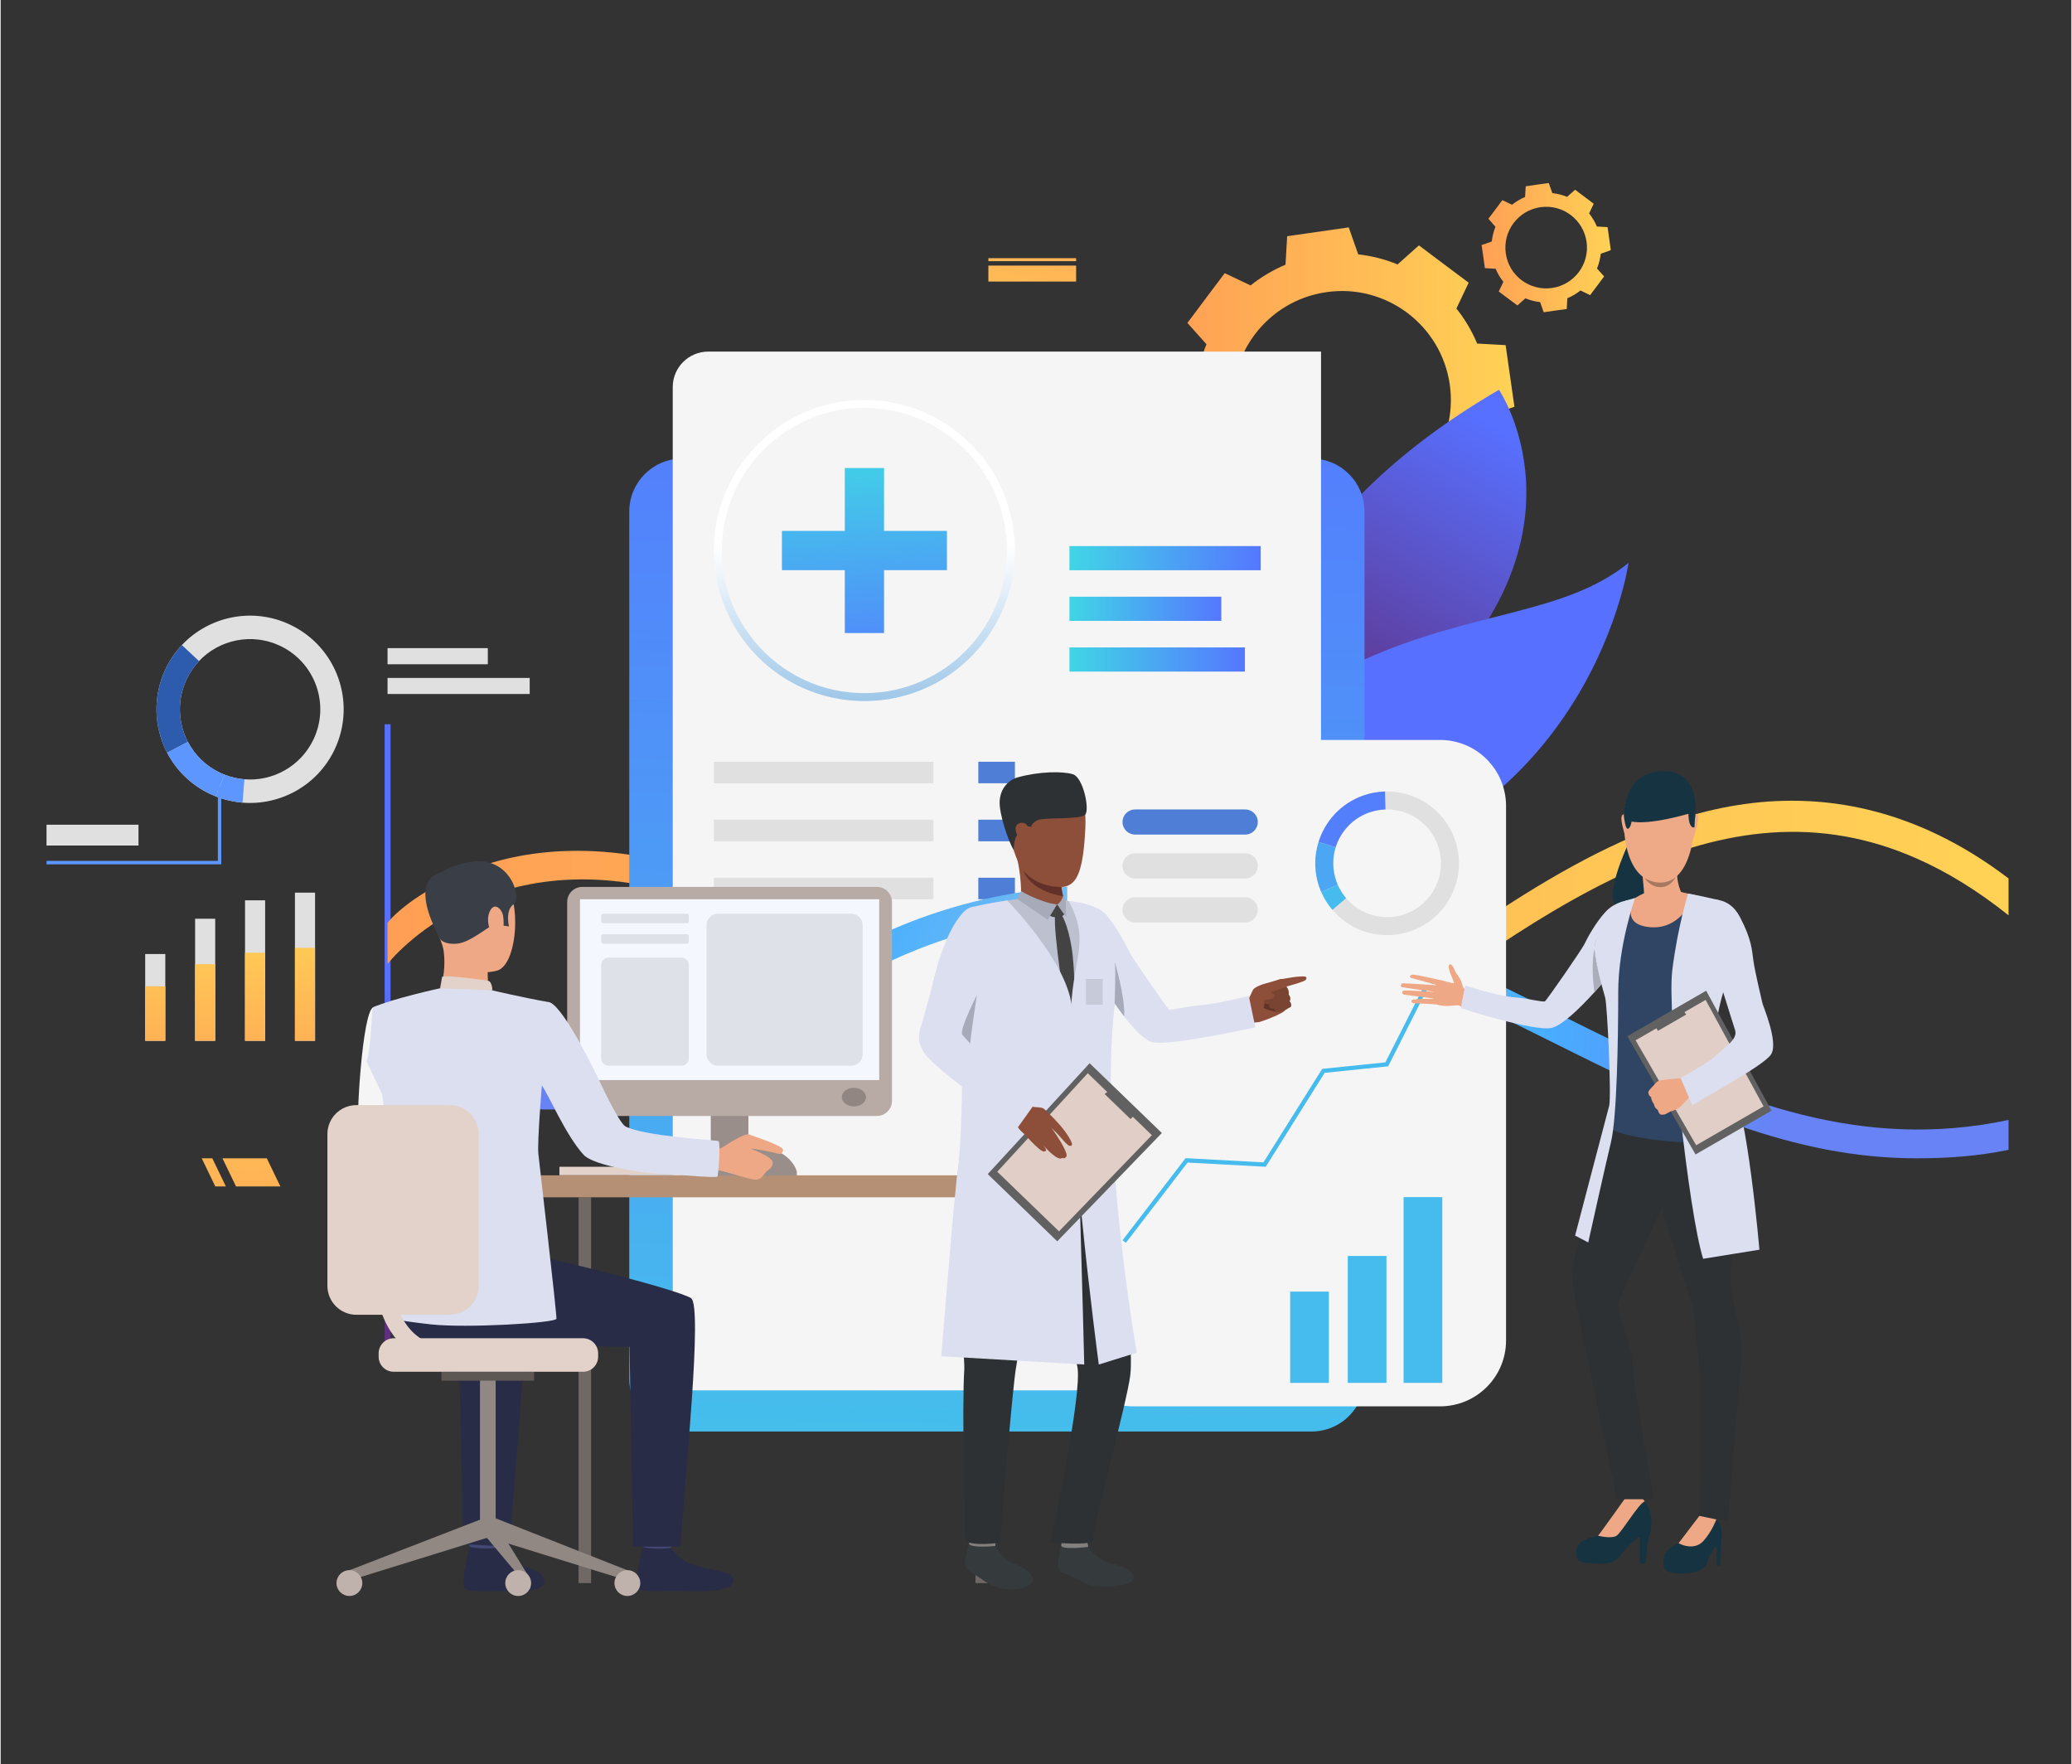 <svg xmlns="http://www.w3.org/2000/svg" viewBox="0 0 2348 2000" width="800" height="681"><rect x="0" y="0" width="2348" height="2000" fill="#333333" stroke="none"/><defs><linearGradient id="P" gradientUnits="userSpaceOnUse"></linearGradient><linearGradient id="g1" x2="1" href="#P" gradientTransform="matrix(391.247,0,0,391.247,1325.259,257.804)"><stop stop-color="#ff9f55"></stop><stop offset="1" stop-color="#ffd255"></stop></linearGradient><linearGradient id="g2" x2="1" href="#P" gradientTransform="matrix(146.525,0,0,146.525,1679.307,207.464)"><stop stop-color="#ff9f55"></stop><stop offset="1" stop-color="#ffd255"></stop></linearGradient><linearGradient id="g3" x2="1" href="#P" gradientTransform="matrix(92.193,303.681,-180.793,54.886,1409.354,567.748)"><stop stop-color="#40d5e6"></stop><stop offset="1" stop-color="#57f"></stop></linearGradient><linearGradient id="g4" x2="1" href="#P" gradientTransform="matrix(204.772,-339.92,106.068,63.896,919.965,480.141)"><stop stop-color="#602f80"></stop><stop offset="1" stop-color="#5770ff"></stop></linearGradient><linearGradient id="g5" x2="1" href="#P" gradientTransform="matrix(75.413,-58.04,21.428,27.842,-3503.846,3924.432)"><stop stop-color="#602f80"></stop><stop offset="1" stop-color="#5770ff"></stop></linearGradient><linearGradient id="g6" x2="1" href="#P" gradientTransform="matrix(0,-366.894,3.497,0,37170.697,1491.109)"><stop stop-color="#602f80"></stop><stop offset="1" stop-color="#5770ff"></stop></linearGradient><linearGradient id="g7" x2="1" href="#P" gradientTransform="matrix(1838.065,0,0,397.484,438.728,907.813)"><stop stop-color="#ff9f55"></stop><stop offset="1" stop-color="#ffd255"></stop></linearGradient><linearGradient id="g8" x2="1" href="#P" gradientTransform="matrix(0,-229.7,84.792,0,91.62,1265.165)"><stop stop-color="#ff9f55"></stop><stop offset="1" stop-color="#ffd255"></stop></linearGradient><linearGradient id="g9" x2="1" href="#P" gradientTransform="matrix(0,-229.7,60.297,0,66.45,1265.164)"><stop stop-color="#ff9f55"></stop><stop offset="1" stop-color="#ffd255"></stop></linearGradient><linearGradient id="g10" x2="1" href="#P" gradientTransform="matrix(0,-229.699,52.399,0,69.432,1265.164)"><stop stop-color="#ff9f55"></stop><stop offset="1" stop-color="#ffd255"></stop></linearGradient><linearGradient id="g11" x2="1" href="#P" gradientTransform="matrix(0,-229.698,49.684,0,101.472,1265.164)"><stop stop-color="#ff9f55"></stop><stop offset="1" stop-color="#ffd255"></stop></linearGradient><linearGradient id="g12" x2="1" href="#P" gradientTransform="matrix(29.169,-1656.825,1263.877,22.251,373.674,2015.118)"><stop stop-color="#40d5e6"></stop><stop offset="1" stop-color="#57f"></stop></linearGradient><linearGradient id="g13" x2="1" href="#P" gradientTransform="matrix(216.725,0,0,27.411,1211.949,619.053)"><stop stop-color="#40d5e6"></stop><stop offset="1" stop-color="#57f"></stop></linearGradient><linearGradient id="g14" x2="1" href="#P" gradientTransform="matrix(198.941,0,0,27.411,1211.949,733.958)"><stop stop-color="#40d5e6"></stop><stop offset="1" stop-color="#57f"></stop></linearGradient><linearGradient id="g15" x2="1" href="#P" gradientTransform="matrix(172.129,0,0,27.412,1211.949,676.505)"><stop stop-color="#40d5e6"></stop><stop offset="1" stop-color="#57f"></stop></linearGradient><linearGradient id="g16" x2="1" href="#P" gradientTransform="matrix(0,-237.995,237.995,0,808.714,856.71)"><stop stop-color="#7db3e0"></stop><stop offset="1" stop-color="#fff"></stop></linearGradient><radialGradient id="g17" cx="0" cy="0" r="1" href="#P" gradientTransform="matrix(659.065,0,0,659.065,1357.761,1157.947)"><stop offset=".16" stop-color="#90c2e8"></stop><stop offset=".58" stop-color="#47afff"></stop><stop offset="1" stop-color="#6783f5"></stop></radialGradient><linearGradient id="g18" x2="1" href="#P" gradientTransform="matrix(-8.735,-350.831,678.307,-16.888,279.98,1480.368)"><stop stop-color="#ff9f55"></stop><stop offset="1" stop-color="#ffd255"></stop></linearGradient><linearGradient id="g19" x2="1" href="#P" gradientTransform="matrix(-8.735,-350.833,286.005,-7.121,226.506,1481.7)"><stop stop-color="#ff9f55"></stop><stop offset="1" stop-color="#ffd255"></stop></linearGradient><linearGradient id="g20" x2="1" href="#P" gradientTransform="matrix(-78.609,294.055,-687.426,-183.767,1211.155,170.422)"><stop stop-color="#ff9f55"></stop><stop offset="1" stop-color="#ffd255"></stop></linearGradient><linearGradient id="g21" x2="1" href="#P" gradientTransform="matrix(-78.611,294.065,-984.48,-263.178,1203.937,168.488)"><stop stop-color="#ff9f55"></stop><stop offset="1" stop-color="#ffd255"></stop></linearGradient><linearGradient id="g22" x2="1" href="#P" gradientTransform="matrix(18.925,289.693,-86.471,5.649,1369.265,477.241)"><stop stop-color="#40d5e6"></stop><stop offset="1" stop-color="#57f"></stop></linearGradient><linearGradient id="g23" x2="1" href="#P" gradientTransform="matrix(18.924,289.689,-970.525,63.401,978.235,502.786)"><stop stop-color="#40d5e6"></stop><stop offset="1" stop-color="#57f"></stop></linearGradient></defs><style>.a{fill:url(#g1)}.b{fill:url(#g2)}.c{fill:#f3f3f3}.d{fill:#fff}.e{fill:url(#g3)}.f{fill:url(#g4)}.g{fill:url(#g5)}.h{fill:url(#g6)}.i{fill:#e0e0e0}.j{fill:url(#g7)}.k{fill:url(#g8)}.l{fill:url(#g9)}.m{fill:url(#g10)}.n{fill:url(#g11)}.o{fill:url(#g12)}.p{fill:#f5f5f5}.q{fill:url(#g13)}.r{fill:url(#g14)}.s{fill:url(#g15)}.t{fill:url(#g16)}.u{fill:#4e7ed6}.v{fill:url(#g17)}.w{mix-blend-mode:hard-light;fill:#f5f5f5}.x{fill:#537ffd}.y{fill:#4ba6f3}.z{fill:#46bbed}.A{fill:url(#g18)}.B{fill:url(#g19)}.C{fill:url(#g20)}.D{fill:url(#g21)}.E{fill:url(#g22)}.F{fill:url(#g23)}.G{fill:#2d5bad}.H{fill:#5d96ff}.I{fill:#e2d2ca}.J{fill:#706865}.K{fill:#ccbdb7}.L{fill:#998e89}.M{fill:#b59074}.N{fill:#424773}.O{fill:#292c47}.P{fill:#eea886}.Q{fill:#3a3f47}.R{fill:#323657}.S{fill:#918783}.T{fill:#5e5854}.U{fill:#bfb2ac}.V{fill:#b8aba5}.W{fill:#f5f7ff}.X{fill:#918681}.Y{fill:#dbdff0}.Z{fill:#dfe1e8}.a0{fill:#8e4f3a}.a1{fill:#5e3527}.a2{fill:#7a4432}.a3{fill:#353a3d}.a4{fill:#81807e}.a5{fill:#2d3133}.a6{fill:#bcc0cf}.a7{fill:#633029}.a8{fill:#434343}.a9{fill:#616161}.aa{fill:#e0cec7}.ab{fill:#a7aab8}.ac{fill:#c6cad9}.ad{fill:#163342}.ae{fill:#2f4563}.af{fill:#aaadba}.ag{fill:#eea987}.ah{fill:#a77860}</style><path fill-rule="evenodd" class="a" d="m1335.2 515.6l-5-35-4.9-34.9 30.5-10.8c1.8-15.5 5.7-30.5 11.5-44.6l-21.6-24.2 21.1-28.2 21.2-28.2 29.3 13.9c11.9-9.5 25.2-17.4 39.6-23.5l1.9-32.3 34.9-5 34.9-5 10.8 30.6c15.5 1.7 30.5 5.6 44.6 11.4l24.2-21.6 28.2 21.2 28.2 21.1-13.9 29.3c9.5 11.9 17.5 25.2 23.5 39.7l32.3 1.8 5 34.9 5 34.9-30.6 10.8c-1.7 15.6-5.6 30.6-11.4 44.7l21.6 24.2-21.2 28.2-21.1 28.2-29.3-14c-11.9 9.5-25.2 17.5-39.7 23.5l-1.8 32.4-34.9 5-34.9 5-10.8-30.6c-15.6-1.7-30.6-5.7-44.7-11.5l-24.2 21.6-28.2-21.1-28.2-21.2 14-29.3c-9.5-11.9-17.5-25.2-23.5-39.6zm63.4-44.7c9.6 67.6 72.2 114.5 139.7 104.9 67.6-9.7 114.5-72.3 104.9-139.8-9.7-67.5-72.3-114.5-139.8-104.8-67.6 9.6-114.5 72.2-104.8 139.7z"></path><path fill-rule="evenodd" class="b" d="m1683 304l-1.8-13.1-1.9-13.1 11.5-4c0.6-5.8 2.1-11.4 4.2-16.7l-8-9.1 7.9-10.5 7.9-10.6 11 5.2c4.4-3.5 9.4-6.5 14.8-8.8l0.7-12.1 13.1-1.9 13-1.8 4.1 11.4c5.8 0.7 11.4 2.1 16.7 4.3l9.1-8.1 10.5 7.9 10.6 8-5.2 10.9c3.5 4.5 6.5 9.5 8.8 14.9l12.1 0.7 3.7 26.1-11.4 4.1c-0.7 5.8-2.1 11.4-4.3 16.7l8.1 9-7.9 10.6-8 10.6-10.9-5.3c-4.5 3.6-9.5 6.6-14.9 8.8l-0.7 12.2-13 1.8-13.1 1.9-4.1-11.5c-5.8-0.6-11.4-2.1-16.7-4.3l-9 8.1-10.6-7.9-10.6-7.9 5.3-11c-3.6-4.4-6.6-9.4-8.8-14.8zm23.7-16.7c3.6 25.3 27 42.8 52.3 39.2 25.3-3.6 42.9-27 39.3-52.3-3.6-25.3-27-42.9-52.3-39.3-25.3 3.6-42.9 27.1-39.3 52.4z"></path><path class="c" d="m1105.2 1521.2h-6.7v-700.1h6.7z"></path><path class="d" d="m1173.8 753.1h-72v-18.3h72z"></path><path class="d" d="m1159.4 786.8h-57.6v-18.2h57.6z"></path><path class="d" d="m1180.7 1587.1h-75.5v-24.4h75.5z"></path><path class="e" d="m1379 577c0 0 146 173.1 53.4 285.2-92.7 112.1-118.2 2.2-118.2 2.2 0 0-55.4 10.3 40.6-129.9 45.3-66.1 24.2-157.5 24.2-157.5z"></path><path class="f" d="m1699 441.9c0 0 108.5 160.1-80.4 344.5-188.8 184.5-174.8 294.5-174.8 294.5 0 0-193.1-378 255.2-639z"></path><path class="g" d="m1408.5 1011.3c-79.2 7.1 12.7-207.1 136.5-263 123.8-56 228.6-51.2 300.9-110.2 0 0-47.2 338-437.4 373.2z"></path><path class="h" d="m442.1 1521.2h-6.7v-700.1h6.7z"></path><path class="c" d="m916.6 1521.2h-6.7v-700.1h6.7z"></path><path class="c" d="m1391.1 1521.2h-6.7v-700.1h6.7z"></path><path class="i" d="m552.4 753.1h-113.7v-18.3h113.7z"></path><path class="i" d="m599.9 786.8h-161.2v-18.2h161.2z"></path><path class="d" d="m1041.6 753.1h-133.5v-18.3h133.5z"></path><path class="d" d="m993.4 786.8h-85.3v-18.2h85.3z"></path><path class="d" d="m1473.8 753.1h-82.7v-18.3h82.7z"></path><path class="d" d="m1487.4 786.8h-96.3v-18.2h96.3z"></path><path class="d" d="m988.7 1587.1h-75.5v-24.4h75.5z"></path><path class="d" d="m1466.6 1587.1h-75.5v-24.4h75.5z"></path><path class="j" d="m2276.8 995.9v41.8c-35.1-28-69.7-49.2-103.9-64.3-222.1-98.2-429.4 57.6-675.8 246-18.1 13.8-35.6 25.7-52.6 35.9-59.2 35.5-112.1 50-160.6 50-46.4 0-88.7-13.3-128.6-34.1-53.9-28.1-103.3-70-152.1-111.3-64.3-54.5-131-110.3-208-137.8-235.1-83.9-355.4 69.3-356.5 70.7v-46.6c1.3-1.6 22.7-29.5 84.8-56.1 56.5-24.2 151.3-43.5 282.1 2 82.8 28.8 151.6 87.1 218.2 143.6 71.8 60.9 138.4 117.3 215.6 133.5 34.6 7.3 71.4 6.4 111.6-5.8 38.6-11.7 80.5-33.8 126.8-69.3 153.3-117.2 297.8-229 440.1-269.8 91.5-26.3 185.5-22.6 277.8 21.6 27.2 13 54.3 29.6 81.1 50z"></path><path class="i" d="m186.7 1081.6h-22.8v98.4h22.8z"></path><path class="i" d="m243.3 1041.6h-22.8v138.4h22.8z"></path><path class="i" d="m299.9 1020.7h-22.8v159.3h22.8z"></path><path class="i" d="m356.5 1012h-22.8v168h22.8z"></path><path class="k" d="m186.7 1118.2h-22.8v61.8h22.8z"></path><path class="l" d="m243.3 1093.1h-22.8v86.9h22.8z"></path><path class="m" d="m299.9 1080.1h-22.8v99.9h22.8z"></path><path class="n" d="m356.5 1074.6h-22.8v105.4h22.8z"></path><path class="o" d="m772.8 1622.9h713.7c33.2 0 60-26.8 60-59.9v-983.1c0-33.1-26.8-60-60-60h-713.7c-33.1 0-60 26.9-60 60v983.1c0 33.1 26.9 59.9 60 59.9z"></path><path class="p" d="m1497.2 398.6h-694.8c-22.2 0-40.3 18-40.3 40.2v1137.5h735.1z"></path><path class="q" d="m1428.7 646.5h-216.8v-27.4h216.8z"></path><path class="r" d="m1410.9 761.4h-199v-27.4h199z"></path><path class="s" d="m1384.1 703.9h-172.2v-27.4h172.2z"></path><path fill-rule="evenodd" class="t" d="m979.4 794.8c-24.6 0-48.3-5.1-70.5-15.2-60.9-27.6-100.2-88.7-100.2-155.5 0-94.1 76.6-170.7 170.7-170.7 94.1 0 170.7 76.6 170.7 170.7 0 66.8-39.3 127.9-100.1 155.5-22.2 10.1-46 15.2-70.6 15.2zm0-332.4c-89.1 0-161.7 72.6-161.7 161.7 0 63.3 37.3 121.1 94.9 147.3 21 9.6 43.5 14.4 66.8 14.4 23.3 0 45.8-4.8 66.8-14.4 57.7-26.2 94.9-84 94.9-147.3 0-89.1-72.5-161.7-161.7-161.7z"></path><path class="i" d="m1057.7 888h-249v-24.4h249z"></path><path class="i" d="m1057.7 953.8h-249v-24.5h249z"></path><path class="i" d="m1057.7 1019.5h-249v-24.4h249z"></path><path class="u" d="m1150.1 888h-41.5v-24.4h41.5z"></path><path class="u" d="m1150.1 953.8h-41.5v-24.5h41.5z"></path><path class="u" d="m1150.1 1019.5h-41.5v-24.4h41.5z"></path><path class="v" d="m2276.8 1269.7v33.9c-35.7 7.3-68.9 9.6-104.5 9.6-140.4 0-263.5-57.6-390.3-120.5q-10.2-5-20.5-10.2c-165.5-82.3-336.8-167.5-564.9-144.1-145.7 14.9-237.1 74.2-317.8 126.5-73 47.4-142.1 89.1-235.6 92.6-151.1 5.8-203.6-58.7-204.5-62.6v-41.4c0.2 0.7 32.9 72.3 201.4 72.3h2.9c84.3-0.5 146.5-40.8 218.5-87.6 83.7-54.3 178.6-115.8 331.9-131.5 237.2-24.2 412.6 63 582.3 147.4 16.9 8.4 33.8 16.8 50.7 25 142.8 69.5 283.6 126 450.4 90.6z"></path><path class="w" d="m1632.2 1594.4h-348c-41.3 0-74.8-33.4-74.8-74.7v-606c0-41.3 33.5-74.8 74.8-74.8h348c41.3 0 74.8 33.5 74.8 74.8v606c0 41.3-33.5 74.7-74.8 74.7z"></path><path fill-rule="evenodd" class="i" d="m1599.6 1055.4c-32.9 11.8-68.2 1.2-89.5-23.9-5.1-6-9.4-12.8-12.7-20.3q-1-2.5-2-5c-6.2-17.4-6.1-35.4-1-51.7 7.4-23.6 25.3-43.5 50.3-52.5 8.3-2.9 16.7-4.4 25-4.7 34.3-1 66.9 19.9 79.1 54 15.2 42.4-6.9 89-49.2 104.1zm30-97.2c-9.1-25.6-33.6-41.3-59.3-40.5-6.2 0.2-12.5 1.3-18.7 3.5-18.8 6.7-32.2 21.7-37.8 39.3-3.8 12.3-3.8 25.8 0.8 38.8q0.7 1.9 1.5 3.8c2.5 5.6 5.7 10.7 9.5 15.2 16 18.8 42.5 26.7 67.1 17.9 31.7-11.3 48.3-46.3 36.9-78z"></path><path class="x" d="m1513.8 960.5l-19.4-6c7.4-23.6 25.3-43.5 50.3-52.5 8.3-2.9 16.7-4.4 25-4.7l0.6 20.4c-6.2 0.2-12.5 1.3-18.7 3.5-18.8 6.7-32.2 21.7-37.8 39.3z"></path><path class="y" d="m1516.1 1003.1l-18.7 8.1q-1-2.5-2-5c-6.2-17.4-6.1-35.4-1-51.7l19.4 6c-3.8 12.3-3.8 25.8 0.8 38.8q0.7 1.9 1.5 3.8z"></path><path class="z" d="m1510.1 1031.5c-5.1-6-9.4-12.8-12.7-20.3l18.7-8.1c2.5 5.6 5.7 10.7 9.5 15.2z"></path><path class="z" d="m1571.4 1423.9h-43.9v143.9h43.9z"></path><path class="z" d="m1506.1 1464.3h-43.9v103.5h43.9z"></path><path class="z" d="m1634.7 1357.2h-43.9v210.6h43.9z"></path><path class="z" d="m1275.9 1409l-3.8-2.9 71.5-93.1 88.3 4.8 66.6-106 71.7-7.4 43.1-85.2 4.3 2.1-44.3 87.6-72 7.4-66.8 106.5-88.6-4.8z"></path><path class="u" d="m1411.2 946.2h-124.8c-7.9 0-14.3-6.4-14.3-14.3 0-7.9 6.4-14.2 14.3-14.2h124.8c7.9 0 14.3 6.3 14.3 14.2 0 7.9-6.4 14.3-14.3 14.3z"></path><path class="i" d="m1411.2 996h-124.8c-7.9 0-14.3-6.4-14.3-14.3 0-7.9 6.4-14.3 14.3-14.3h124.8c7.9 0 14.3 6.4 14.3 14.3 0 7.9-6.4 14.3-14.3 14.3z"></path><path class="i" d="m1411.2 1045.8h-124.8c-7.9 0-14.3-6.4-14.3-14.3 0-7.9 6.4-14.3 14.3-14.3h124.8c7.9 0 14.3 6.4 14.3 14.3 0 7.9-6.4 14.3-14.3 14.3z"></path><path class="A" d="m266.9 1345.1h50.3l-15.4-31.9h-50.3z"></path><path class="B" d="m243.4 1345.1h12l-15.4-31.9h-12z"></path><path class="C" d="m1120 319.2h99.5v-18.1h-99.5z"></path><path class="D" d="m1120 296.1h99.5v-3.4h-99.5z"></path><path class="E" d="m1001.7 717.7h-44.5v-187.1h44.5z"></path><path class="F" d="m885.9 646.4v-44.5h187.1v44.5z"></path><path fill-rule="evenodd" class="i" d="m378.8 849.5c-19.4 41.1-61.8 63.9-104.5 60.5-10.2-0.9-20.4-3.2-30.3-7.1q-3.3-1.3-6.6-2.8c-21.7-10.3-38.3-27-48.6-46.7-14.9-28.5-16.7-63.4-1.9-94.7 4.9-10.3 11.2-19.5 18.6-27.4 30.7-32.6 80.1-43.3 122.7-23.1 53 25.1 75.6 88.3 50.6 141.3zm-61.9-117.3c-32-15.1-69-7.1-92 17.3-5.6 6-10.3 12.8-14 20.6-11.1 23.5-9.7 49.6 1.4 71 7.8 14.8 20.2 27.3 36.5 35q2.4 1.1 4.9 2.1c7.4 2.9 15.1 4.7 22.7 5.3 32.1 2.6 63.8-14.6 78.4-45.3 18.8-39.8 1.8-87.2-37.9-106z"></path><path class="G" d="m212.3 841.1l-23.5 12.3c-14.9-28.5-16.7-63.4-1.9-94.7 4.9-10.3 11.2-19.5 18.6-27.4l19.4 18.2c-5.6 6-10.3 12.8-14 20.6-11.1 23.5-9.7 49.6 1.4 71z"></path><path class="H" d="m253.7 878.2l-9.7 24.7q-3.3-1.3-6.6-2.8c-21.7-10.3-38.3-27-48.6-46.7l23.5-12.3c7.8 14.8 20.2 27.3 36.5 35q2.4 1.1 4.9 2.1z"></path><path class="H" d="m274.3 910c-10.2-0.9-20.4-3.2-30.3-7.1l9.7-24.7c7.4 2.9 15.1 4.7 22.7 5.3z"></path><path class="H" d="m250.2 979.9h-198.2v-3.9h194.3v-84h3.9z"></path><path class="i" d="m156.3 958.6h-104.3v-23.6h104.3z"></path><path class="I" d="m795.6 1322.8h-162v9.6h162z"></path><path class="J" d="m655.3 1794.8h14.2v-437.4h-14.2z"></path><path class="K" d="m882.9 1320h-112.7v13.8h112.7z"></path><path class="L" d="m847.9 1332.4h-42.7v-129.6h42.7z"></path><path class="M" d="m1199.4 1357.4h-623.9v-24.9h623.9z"></path><path class="w" d="m455.7 1182c0 0-6.8 95.7 11.9 107.2 11.7 7.1 58.4 31.3 57 35.9-1.4 4.5-26.3 40.4-26.3 40.4 0 0-89.7-59.1-92.6-77.7-2.9-18.2 4.4-140.2 16.7-145.8 9.2-4.2 14.1-0.7 25.8 7.9 16.3 12.2 7.5 32.1 7.5 32.1z"></path><path class="N" d="m566.1 1735c0 0-2.8 19.4-3.1 22.3-0.4 2.9-31.1-1.7-31.1-1.7l-2.5-23.1c0 0 32.9-0.2 36.7 2.5z"></path><path class="O" d="m563.3 1754.9c0 0 9.7 11.6 19.1 16.7 9.4 5.1 24.2 7.1 29.8 12.4 4 3.8 14.6 20.1-24.5 19.8-39-0.3-57.9 2.3-62-4-4.2-6.2 6-46.3 6-46.3 0 0 9.3 3.4 31.6 1.4z"></path><path class="N" d="m762.7 1735.2c0 0-2.8 19.4-3.1 22.3-0.4 2.9-31.1-1.7-31.1-1.7l-2.5-23.1c0 0 32.9-0.2 36.7 2.5z"></path><path class="O" d="m759.9 1755c0 0 9.7 11.7 19.1 16.8 9.4 5.1 44 9.3 49.6 14.5 4 3.8 10.7 19.1-44.3 17.7-39-1-57.9 2.3-62.1-4-4.1-6.3 6.1-46.3 6.1-46.3 0 0 8.7 3.6 31.6 1.3z"></path><path class="O" d="m467.1 1400.6c0 0 111.6 18.8 136.8 22.8 25.2 4 161.8 38 178.9 48.3 13.6 8.3-7.2 206.3-12 281.8h-53.8l-3.9-226.6c-64.6 1.6-110.7-15.1-157.7-8-47 7.2-86.2 17.3-116.1-22.7 0 0-1.1-86.9 27.8-95.6z"></path><path class="O" d="m577.1 1753.7l-52.5-3.2-5.1-223.6c-27.8 0.7-37.3-1.1-59.8-3.8l-42.3-98.4c37.1 7.4 156 37.4 171.8 47 13.6 8.3-7.3 206.5-12.1 282z"></path><path class="P" d="m518.5 982.4c0 0 40.9-11.3 56.5 20.5 15.6 31.7 8.5 91.9-12.1 97.5-20.6 5.7-50.2-0.8-58.8-20.6-8.6-19.7-15.4-47.8-13.3-66 2-18.2 16.8-27 27.7-31.4z"></path><path class="P" d="m552.2 1094.1c0 0-0.4 24.2 2.2 29.3 2.7 5.2-56.9 3.9-56.9 3.9 0 0 9.4-29 4-53.7-5.2-24.5 50.7 20.5 50.7 20.5z"></path><path class="Q" d="m498.3 1064.4c0 0 3.2 6.5 18.7 5.5 15.4-1.1 35.7-19.7 42.3-21.4 6.5-1.6 6.9-5.4 6.9-5.4l3.5 6.2 6.7 1c0 0-4.6-18.6 5.4-25.2 9.9-6.6-4.5-59.5-54.8-46.7 0 0-38.4 7-38.9 28.5-0.5 21.4 2.8 46.2 10.2 57.5z"></path><path class="I" d="m557.6 1122.8c0 0-0.2-9.8-4.7-10.8-4.4-0.9-46.8-6.8-52.3-4.6l-2.3 13c0 0 10.5 6.5 59.3 2.4z"></path><path class="P" d="m569.8 1038.7c-1.1-8-10.3-17.3-15.5-4.7-5.3 12.5 3.5 30.8 9.4 29.8 5.9-0.9 7.7-14.1 6.1-25.1z"></path><path class="R" d="m735.1 1239q0 0 0 0 0.4 0.2 0 0z"></path><path class="Q" d="m506.6 988.2c0 0-49.9-2.4-8.7 75.5z"></path><path class="S" d="m395.5 1780.2l3.7 10.5 156.7-48.6-7.5-21.1z"></path><path class="S" d="m561.3 1734.7h-17.8v-170.4h17.8z"></path><path class="T" d="m604.9 1565.3h-105.1v-10.1h105.1z"></path><path class="S" d="m710.6 1780.2l-3.7 10.5-156.7-48.6 6.9-22.4z"></path><path class="S" d="m600.2 1789.6v12.1l-50-59.6 6.9-22.4z"></path><path class="U" d="m725.3 1794.8c0 8-6.6 14.6-14.7 14.6-8.1 0-14.6-6.6-14.6-14.6 0-8.1 6.5-14.7 14.6-14.7 8.1 0 14.7 6.6 14.7 14.7z"></path><path class="U" d="m601.5 1794.8c0 8-6.6 14.6-14.7 14.6-8.1 0-14.6-6.6-14.6-14.6 0-8.1 6.5-14.7 14.6-14.7 8.1 0 14.7 6.6 14.7 14.7z"></path><path class="U" d="m410.1 1794.8c0 8-6.5 14.6-14.6 14.6-8.1 0-14.7-6.6-14.7-14.6 0-8.1 6.6-14.7 14.7-14.7 8.1 0 14.6 6.6 14.6 14.7z"></path><path class="I" d="m660.4 1555.2h-214.7c-9.4 0-17.1-7.6-17.1-17.1v-3.7c0-9.5 7.7-17.2 17.1-17.2h214.7c9.4 0 17.1 7.7 17.1 17.2v3.7c0 9.5-7.7 17.1-17.1 17.1z"></path><path class="J" d="m1119.6 1794.8h-14.2v-437.4h14.2z"></path><path class="V" d="m993.6 1265.2h-334.1c-9.4 0-17.1-7.6-17.1-17.1v-225.5c0-9.5 7.7-17.1 17.1-17.1h334.1c9.4 0 17.1 7.6 17.1 17.1v225.5c0 9.5-7.7 17.1-17.1 17.1z"></path><path class="W" d="m996.2 1224.5h-339.3v-205h339.3z"></path><path class="X" d="m981.2 1243.9c0 5.8-6.2 10.5-13.7 10.5-7.6 0-13.7-4.7-13.7-10.5 0-5.9 6.1-10.6 13.7-10.6 7.5 0 13.7 4.7 13.7 10.6z"></path><path class="L" d="m902.8 1332.9v-4.7c0 0-6.5-28.7-52.5-28.7-46 0-45 33.4-45 33.4z"></path><path class="P" d="m804.7 1303.8c0 0 10-0.8 13.7-3 3.6-2.2 25.5-17 30.6-14.6 5.2 2.4 39.4 12.8 38.2 17.8-1.2 5.1-4.3 4.6-6.7 3.7-2.5-0.9-27.3-6.1-29.5-5.2 0 0 24.4 8.9 24.5 15.4 0.1 6.5-5.1 8-7.4 10.5-2.3 2.5-5.1 8.6-11.4 9-6.3 0.5-37-10.2-43.3-10.7-6.3-0.5-18 0.4-18.8-0.6-0.8-1 10.1-22.3 10.1-22.3z"></path><path class="Y" d="m622.9 1136.4c-31.8-5.6-65.3-13.6-65.3-13.6l-59.3-2.4c0 0-54.5 11.9-75.9 21.6-2 0.9-2 48.6-7.6 61.1l17.8 37.5c0 0 10.2 74.2 12.3 107.2 1 15.2-2.7 146.6-2.7 146.6 0 0 5.3 2.6 45.8 7.1 40.5 4.4 141.6-1.6 142.2-6.4 0.6-4.8-19.6-178-20.5-187-1.3-13.8 4-77.4 4-77.4 7.6 10.3 27.1 56.5 47.3 78.5 12 13 71 20.9 82.1 21.3 24.2 0.8 68.4 5.6 69.7 3.3 1-1.4 3.8-39.2 1.1-40.2-2.5-0.8-84.5-5.5-105.5-16.6-7.7-4.1-30.7-54.2-30.7-54.2 0 0-37.2-78.5-54.8-86.4z"></path><path class="I" d="m509.2 1490.6h-105.8c-18.2 0-32.9-14.8-32.9-32.9v-171.9c0-18.2 14.7-32.9 32.9-32.9h105.8c18.2 0 32.9 14.7 32.9 32.9v171.9c0 18.1-14.7 32.9-32.9 32.9z"></path><path class="I" d="m511.7 1545.8c-25.3 0-45.8-8.5-61-25.3-34.3-37.9-28.2-104.5-27.9-107.3 0.5-5.2 5.2-9.1 10.5-8.5 5.2 0.5 9 5.2 8.5 10.4-0.1 0.8-5.5 61.1 23.1 92.6 11.5 12.8 26.9 19 46.8 19 5.3 0 9.5 4.3 9.5 9.5 0 5.3-4.2 9.6-9.5 9.6z"></path><path class="Z" d="m777.9 1046.7h-94.5c-1.4 0-2.5-1.1-2.5-2.5v-5.9c0-1.4 1.1-2.4 2.5-2.4h94.5c1.3 0 2.4 1 2.4 2.4v5.9c0 1.4-1.1 2.5-2.4 2.5z"></path><path class="Z" d="m777.9 1069.9h-94.5c-1.4 0-2.5-1.1-2.5-2.4v-6c0-1.3 1.1-2.4 2.5-2.4h94.5c1.3 0 2.4 1.1 2.4 2.4v6c0 1.3-1.1 2.4-2.4 2.4z"></path><path class="Z" d="m772.1 1208.2h-82.9c-4.6 0-8.3-3.7-8.3-8.2v-106c0-4.6 3.7-8.3 8.3-8.3h82.9c4.5 0 8.2 3.7 8.2 8.3v106c0 4.5-3.7 8.2-8.2 8.2z"></path><path class="Z" d="m964.4 1208.2h-151c-7.2 0-13-5.8-13-13v-146.3c0-7.2 5.8-13 13-13h151c7.2 0 13 5.8 13 13v146.3c0 7.2-5.8 13-13 13z"></path><path class="a0" d="m1412.3 1138.7c0 0 6.6-14.3 7.7-16.4 1.1-2.2 7.4-5.6 14.9-7.5 7.3-1.8 17.2-5.5 18.3-4.8 1.1 0.7 2.5 0.8 3.8 3.9 1.4 3.2 0.8 6.6 0.8 6.6 0 0 3.5 3.1 2.4 7.2 0 0 3.2 3.1 1.2 7.6 0 0 3 3.1 1.3 6.2 0 0-5.9 3.3-7.7 5.2-1.8 1.8-14.4 7.9-27.4 11.9 0 0-13.6-0.5-15.3-19.9z"></path><path class="a0" d="m1427.6 1158.6c0 0-16.2 2.8-21.6-0.4-5.5-3.1 0.9-19.6 0.9-19.6l10.2-6.1z"></path><path class="a1" d="m1433.6 1131.8c0 0-0.3 7.9-1.5 10-1.2 2.2 14.9 5.6 14.9 5.6 0 0-3.8-15.1-13.4-15.6z"></path><path class="a2" d="m1451.2 1110.7c0 0-17.6 8.5-16.6 11.6 1 3 3.2 3.4 3.2 3.4l-5.6 6.9c0 0-1.2 6.6 6.3 6 0 0-1.7 6 5.5 4.6 0 0 0.6 4.5 4.1 4.4 3.5-0.1 14.6-6.1 14.6-6.1 0 0 2-2.4-1.1-6.3 0 0 2.2-4.2-1.1-7.6 0 0 1-5.4-2.6-9 0 0 0.4-6.1-4.8-8.7 0 0-1.2 0.4-1.9 0.8z"></path><path class="a0" d="m1420.5 1121.9c0 0 13.5 0.3 20.8 3.7 1.6 0.8 3.1 1.8 3 3.6-0.1 1.8-2.9 4-8.7 4.2-5.8 0.2-13.3 3-13.3 3 0 0-6-1.5-1.8-14.5z"></path><path class="a0" d="m1457.9 1118.6c0 0-20.1 6.8-21.5 8.5-1.4 1.7-4-5.7-2.7-7 1.3-1.4 16.9-9.7 18.7-10.2 1.7-0.4 7.6 3.6 5.5 8.7z"></path><path class="a0" d="m1448.6 1110.8c0 0 31.4-6.5 32-2.6 0.7 3.8-2.4 4.4-28.1 11.9-24.9 7.3-3.9-9.3-3.9-9.3z"></path><path class="a3" d="m1233.2 1753.7c0 0 10 15 24 18.2 14 3.2 27.8 8.4 27.9 17.2 0.1 8.8-40.5 14.1-56.5 5.2-24-13.3-26.4-9.3-29-15.9-2.7-6.7 3.1-24.5 3-26.6-0.2-2.6 30.6 1.9 30.6 1.9z"></path><path class="a4" d="m1231.7 1746.3c0 0 1.8 7.3 1.5 7.4-0.3 0.2-31.6 3.9-30.6-1.9 0.7-4.7 1.8-9.8 1.8-9.8z"></path><path class="a3" d="m1127.8 1752.7c0 0 7.2 14.3 19.3 19.2 13.1 5.2 23.5 11.2 23.3 19.8-0.3 8.6-31.9 17.3-54.8 0.8-14.5-10.4-19.1-10.5-21.5-17.1-2.3-6.5 4.1-23.6 4-25.7-0.1-2.6 29.7 3 29.7 3z"></path><path class="a4" d="m1128.2 1745.3c0 0-0.1 7.3-0.4 7.4-0.2 0.2-30.5 2.7-29.7-3 0.6-4.5 2.9-10 2.9-10z"></path><path class="a5" d="m1239.1 1308.5c0 0 28.2 124 34.6 161.8 5.4 32.2 9.8 65.6 7.2 88.8-3.3 28.8-43.9 177.7-42.2 186.1 1.7 8.4-48.5 3.3-48.5 3.3 0 0 36.8-168 30.7-199-4.6-22.9-44.7-175-50.9-167.2-6.1 7.8-13.7 143.6-18.3 166.1-4.5 22.6-18.5 200.6-18.5 200.6 0 0-31.2 4.6-39.6-2.4 0 0-3.8-152.1-0.9-194.3 1.1-16.1-18.9-193.1 6.8-264.3 13.5-37.7 139.6 20.5 139.6 20.5z"></path><path class="Y" d="m1422.7 1164.7c0 0-97.4 21.6-116.7 16.8-9-2.2-20.8-14.6-32-29.1-3.7-4.8-7.3-9.8-10.8-14.8q0 0 0 0c-13.7-19.9-24.5-38.9-24.5-38.9 0 0-40.7-47.7-8.1-68.9 0 0 11.9-4.4 22.8 7.2 10.8 11.7 23.6 36 26.5 42.3 2.8 6.2 42.8 63.8 44.8 65.1 2.1 1.3 19.6-3.3 33.5-4.5 22.9-1.9 57.1-10.8 57.1-10.8z"></path><path class="a6" d="m1200.1 1019.2c0 0 41.9 8.6 46.9 13 5.3 4.7 14.9 50.5 15.4 63.3 0.6 12.8-5 66.1-10.4 86-5.4 19.9-4.4 117.7-1 145.3 0 0-84.3 23.9-167.2 13.1 0 0 13.9-102.9 10.6-130.2-4.2-34.8-14.5-115.2-14.5-115.2 0 0 7.4-56 14.7-62.2 7.4-6.3 58.3-13.1 58.3-13.1z"></path><path class="a0" d="m1182.8 889.7c0 0 50.4-18.6 47.2 48.3-3.1 66.9-14.9 73.7-48 64.4-33.2-9.4-36-51.6-40.3-71.9-4.3-20.3 24.6-37.9 41.1-40.8z"></path><path class="a0" d="m1206.7 1028.2c0 0-10.4 6.9-49.6-10.4 0 0 1.1-27-6.6-52.1-7.8-25.2 52.7 33.5 52.7 33.5-0.7 0.5-0.8 3-0.4 6.5 0.3 3 0.9 6.6 1.9 10.4 2.2 8.4 2 4.8 2 12.1z"></path><path class="a5" d="m1148.7 963.7c0 0-0.1-17.9 7.3-19.6 7.5-1.6 8.4-7.5 8.4-7.5l4.3 0.9c0 0-0.8-3.1 6.3-7.3 7.1-4.1 49.5-0.5 54.8-6.6 5.3-6.1-2.4-42.3-13.9-45.8-11.6-3.6-38.5-3.3-63 3.6 0 0-18.7 4.7-20.1 26.7-0.9 14.2 9.9 45.9 15.9 55.6z"></path><path class="a7" d="m1204.7 1016.1c-39-6.6-44.8-28.8-44.9-29.1 15.2 19.5 43 18.7 43 18.7 0.3 3 0.9 6.6 1.9 10.4z"></path><path class="a8" d="m1203 1037c0 0 7.1 10.5 11.4 37.4 4.3 26.9 3.6 73.3 3.6 73.3l-9.9 1.2c0 0-15-94.6-12.4-111z"></path><path class="a0" d="m1164.4 936.6c-2.2-5.9-14.7-5.2-13.5 4.2 1.3 9.3 11.7 23.7 15.9 21 4.1-2.7 0.7-17.1-2.4-25.2z"></path><path class="Y" d="m1247.5 1032.2c0 0 23.8 31.4 15 113.8-16 148.8 25.7 387.6 25.7 387.6l-43 13.4c0 0-41.1-305.3-30.6-416.1 4.7-50.5 18.9-67.3-3.4-109.3 0 0 21.7 1.1 36.3 10.6z"></path><path class="Y" d="m1141.3 1020.9c0 0 68.1 68.8 73.4 120.9 5.4 52.1 14 405.2 14 405.2l-162.1-9.4c0 0 14.9-186.4 18.6-209.7 3.6-23.3 11.1-157.2-5.3-219.3-8.8-33.4 1.7-75.8 21.8-80.4 20.2-4.6 39.6-7.3 39.6-7.3z"></path><path class="Y" d="m1118.3 1029.8c0 0 26.2 7.2 11.8 55.3-11.3 37.7-12.8 45.8-12.8 45.8l-60.5-15.1c0 0 17.7-82.8 46.6-87.2 0 0 9.3-1.4 14.9 1.2z"></path><path class="a9" d="m1316.7 1284.5l-118.6 122.8-78.8-76.2 115.5-125.7z"></path><path class="aa" d="m1305.4 1287l-105.3 109-70-67.6 102.6-111.7z"></path><path class="a9" d="m1281.2 1268.7l7.4-7.6-28.3-27.3-8.5 6.5z"></path><path class="ab" d="m1157.1 1010.3c0 0 20.5 12.4 40.8 15.2l-10.8 17.2-34.2-23.5z"></path><path class="ab" d="m1204.7 1016.1c0 0-2.1 7.1-6.8 9.4l10.2 14.2-0.4-18.8z"></path><path class="a8" d="m1197.9 1025.5l8.1 11.2c0 0-5.1 6.4-16.1 1.6z"></path><path class="ab" d="m1274 1152.4c-3.7-4.8-7.3-9.8-10.8-14.8q0 0 0 0c0 0 1.3-36.3 0.2-46.7 0 0 11.8 39.1 10.6 61.5z"></path><path class="ab" d="m1106.9 1128.3c0 0-7.9 51.5-7.3 54.8 0.5 3.3-35.8-10.3 7.3-54.8z"></path><path class="ac" d="m1249.7 1139.1h-19.1v-29.2h19.1z"></path><path class="a0" d="m1164.8 1249.8c0 0 1.7 3.5 4.6 4.6 5 2 13.1-1.1 16.2 6 3.1 7.2-16.9 24.1-22 25-5 0.8-12.1-7.4-16.7-23.2-4.7-15.9 17.9-12.4 17.9-12.4z"></path><path class="a0" d="m1184.2 1258.2c0 0 8.6 7.7 17.1 17.5 7.5 8.6 14.7 20.1 13.4 22.3-2.9 4.8-9.8-6-17.8-14-7.4-7.3-6.1-6-6.1-6 0 0-0.1-0.8 6.4 8.8 6.9 10.4 12.9 21.8 11.3 24.3-0.8 1.3-4 4.3-5.6-0.7 1.4 2.3 1.6 1.8 0.7 2.5-4.8 3.6-17.3-10-22.3-15.4 3.8 4.2 6.1 7.7 1.8 8-4.9 0.4-21.8-19.6-28.5-26.2-7.4-7.1 29.6-21.1 29.6-21.1z"></path><path class="Y" d="m1121.4 1033c5.5 2.1 7.6 11.9 5.3 40.1-2.2 28.3-12.2 41.2-15.9 47.8-3.7 6.5-24.1 46.8-20.4 52.1 3.7 5.3 38.3 39.4 40.3 42.2 2 2.8 40.7 37.8 40.7 37.8l-19.7 27.5c0 0-83.5-65.2-90-71.7-6.5-6.5-26-20.2-18.8-43 7.3-23.1 20.5-77.2 22.8-81.4 2.3-4.3 19.4-65.4 55.7-51.4z"></path><path class="ad" d="m1842 1698.7c0 0-3 6.8-8.5 14-4 5.3-16.5 26.9-22.1 28.4-5.5 1.5-22.6 4.5-24.1 14.1-1.5 9.5-2.2 16.3 14.6 17 16.8 0.8 27.9 1.8 35.9-10 8.1-11.8 20.9-20.3 20.9-20.3v30.8h6.5c0 0 3-32.1 4.8-34.4 1.7-2.2 6.2-26.8-9.3-39.6-15.6-12.9-18.7 0-18.7 0z"></path><path class="P" d="m1811.4 1741.1c0 0 15.1 3.8 20.9 0 5.8-3.8 25.4-37 31.9-38.9 0 0-6.3-12.8-22.2-3.5 0 0-26.3 36.9-30.6 42.4z"></path><path class="ad" d="m1845.9 955.9c0 0-32.5 68.5-10.1 72.6 30.7 5.6 43.1-51.2 43.1-51.2z"></path><path class="P" d="m1668.5 1126c0 0-10.2-3.1-11-9.2-0.7-5.1-5.3-11.2-6.7-13.1-1.9-2.5-4.8-12.4-8-10.1-3.2 2.4 4 16.6 5 19.9 0.9 3.3-13-3-16.5-2.1-3.4 0.8-12.4 24.4-2.4 27.6 10 3.2 22.8 0 24.5 0.9 1.7 0.9 7.2 2.6 7.2 2.6z"></path><path class="P" d="m1633.9 1111.6c0 0-31.4-7.7-33.9-6.5-2.5 1.2-2.8 3 0.1 3.8 2.9 0.8 30 8.3 30 8.3 0 0-38.6-2.9-40.9-2.3-1.3 0.3-2.1 3.6-0.6 4.2 1.5 0.6 39.6 5.7 39.6 5.7 0 0-36.1-2.7-37.8-1.6-1.6 0.9-1.6 4.1 1.1 4.5 2.7 0.4 36 4.7 36 4.7 0 0-26.4-0.3-27.4 1.5-0.6 1.1-1.4 3.9 5.4 3.7 6.8-0.1 22.9 1.2 22.9 1.2z"></path><path class="ad" d="m1926.2 1718.6c0 0-16.8 25-23.6 31 0 0-15.1 5.6-16.6 16.1-1.5 10.6-1.2 17.6 16.6 18.1 17.8 0.5 29.5-2.7 32.8-13.5 3.2-10.8 10.4-18.1 10.4-18.1v22.6h4c0 0 1-21.9 1.3-25.9 0.2-4 2.8-19.5-5.6-26.3-8.5-6.9-19.3-4-19.3-4z"></path><path class="a5" d="m1937.5 1236.3c0 0 21.2 27.6 27 60.4 5.8 32.8-3.4 142.8-3.1 159 0.2 16.2 15.3 56.5 12.3 87-3 30.5-14.9 182.4-14.9 182.4l-32.6-6.5c0 0 1.9-154.8 0-167.6-1.9-12.8-5.7-59.5-6.4-64.8-0.8-5.3-47.8-143.8-47.8-167.4 0-23.6 14.3-121.1 65.5-82.5z"></path><path class="a5" d="m1830.8 1247.1c0 0-34.9 133.2-39.1 151.7-4.1 18.4-10.1 33.7-10.1 41.5 0 18.2 6.7 47.4 6.7 47.4l44.3 212h42.3c0 0-23.6-127.2-24.2-152.1-0.6-24.9-19.8-60.3-16-70.8 3.7-10.6 60.6-132.3 60.6-132.3 0 0 43.1-136.1-64.5-97.4z"></path><path class="P" d="m1902.6 1749.6c0 0 17.2 9.7 28.3-2.7 9.4-10.4 14.6-24.3 14.6-24.3l-19.3-4z"></path><path class="Y" d="m1845.2 1020.7c0 0-14.4 1.3-25.3 13-10.9 11.6-21.1 30.2-23.9 36.4-2.9 6.2-42.8 63.8-44.9 65.1-2 1.3-19.5-3.3-33.5-4.4-22.8-1.9-56.9-13.6-56.9-13.6l-5.1 25.8c0 0 84 27.1 103.3 22.3 23.7-5.8 78.3-75.8 78.3-75.8 0 0 40.6-47.6 8-68.8z"></path><path class="ae" d="m1870.3 1010.6c0 0-18.6 8.8-25.1 10.1-6.5 1.3-31.6 33.9-36 45.8-4.4 11.9 0 29.8 9.1 50.8 9 20.9 0.5 27.9 4.6 48.9 4.2 21 2.8 99.4 2 111.1-0.7 11.6 121.2 29.3 145.3 8.1 0 0-16.3-70.7-35.6-90.9-4.2-4.4-3.7-33.5-0.9-40.7 2.9-7.3 35-61.4 35-61.4 0 0 2.3-54.9-11.7-65.8-12.1-9.4-45.3-12.8-51.3-14.9-5.9-2-23.2-2.9-35.4-1.1z"></path><path class="P" d="m1861.4 989.1c0 0 3.7 34.2 2.9 45.3 0 0 19.4 19.4 41.4-22.7 0 0-9.2-17.3-2.2-40.9 6.9-23.7-42.1 18.3-42.1 18.3z"></path><path class="af" d="m1807.2 1125c0 0-4.7-31 0.3-49.9 0 0 0 16.2 8.9 39.3z"></path><path class="ag" d="m1918.6 924.9c0 0 4.3-5.1 5.9 0 1.6 5.2-3.6 20.6-4.2 22.8 0 0-2.6 8.6-3.6 7.5-1.1-1.1 1.9-30.3 1.9-30.3z"></path><path class="ag" d="m1844 925.5c0 0-4.3-5.1-5.9 0.1-1.6 5.1 3.6 20.5 4.2 22.7 0 0 2.6 8.7 3.6 7.6 1.1-1.1-1.9-30.4-1.9-30.4z"></path><path class="ag" d="m1874.6 875.8c0 0-39.2 6-33.5 67.8 5.7 61.8 40.4 56.9 42.7 56.8 2.3 0 34.7 1.3 37.5-74.1 0 0 1.3-55.7-46.7-50.5z"></path><path class="ad" d="m1913.8 922.6c0 0-43.5 13-64.4 8.8 0 0-1.3 7.7-4.3 8.2-3 0.5-4.5-14.7-4.5-14.7 0 0-1.1-50.3 44.4-50.7 45.5-0.5 36.2 54.4 36.2 54.4l-0.6 9.4c0 0-6.5 2.6-6.8-15.4z"></path><path class="ah" d="m1899.2 994.5c0 0-13.7 13.1-34.9 1.1 0 0 6.3 10.4 18.1 10.2 11.9-0.3 16.8-11.3 16.8-11.3z"></path><path class="P" d="m1920.6 1014.7c0 0-13.3 39.4-49.9 36.5-36.6-2.9-17.3-33.2-17.3-33.2 0 0 9.1-5.3 11.7-5.8 2.5-0.5 40.4-0.9 40.4-0.9z"></path><path class="Y" d="m1853.4 1018c0 0-19.2 53-19.2 107 0 54-1.5 142-8.2 169.8-6.7 27.8-25.8 113.8-25.8 113.8l-14.9-7.8c0 0 35.9-137.1 38.6-147 2.7-9.9-2-114.4-4.6-123.2-2.6-8.7-13.5-47.7-11.8-58.5 2.1-13.6 14.9-33.7 35.4-51.1z"></path><path class="Y" d="m1913.4 1013.1c0 0-11.9 38.1-17.9 86.9-6.1 48.9 18.5 275.6 35 327.1l63.8-10.3c0 0-13.8-160.3-32.4-189.4-18.7-29.2-24.6-55-4.5-115.9 20.2-60.8-8.8-91-8.8-91 0 0-29.6-6.8-35.2-7.4z"></path><path class="a9" d="m1844.5 1174.8l77.4 134 86.1-49.6-74.1-136z"></path><path class="aa" d="m1853.9 1179.4l68.7 119 76.4-44.1-65.7-120.7z"></path><path class="a9" d="m1879.2 1168.7l-4.8-8.3 30.9-17.9 6 7.7z"></path><path class="P" d="m1882.9 1263.8c0 0 3.5 0 5.1-0.7 0 0 2.7-1.6 4.7-2.6 0.6-0.3 1.2-0.6 1.5-0.7 1.6-0.5 5.2-1.3 8.7-3.6 3.4-2.4 15.5-16.4 15.5-16.4l-5.7-8.7-4.2-8.9c0 0-25.5 1.6-28.9 3.4q-0.5 0.3-1 0.6c-2.7 1.9-4 4.4-5.3 5.5-0.5 0.4-5.1 4.9-5 6.8 0.3 2.7 1.5 4.4 3.1 5.3 0 0 0.6 5.2 3.2 7.6 0 0 0.5 4.8 4.5 6.9 0 0 1 4.8 3.8 5.5z"></path><path class="Y" d="m1935.4 1020.7c0 0 23.5-6.8 36.9 19.1 13.5 25.9 13.4 37 15.2 49.6 1.7 12 9.4 44.6 10.2 47.9 0.7 3.4 18.1 43.5 10.1 57.6-8 14.1-89.3 55.6-88.8 58.7 0.5 3.1-14.1-31.4-14.1-31.4 0 0 32.9-18.4 38.3-24 8.8-9.2 27.3-19.1 23.5-30.4-4.5-13.4-17.9-58.5-21-65.1-3.1-6.6-30.2-73.6-10.3-82z"></path></svg>